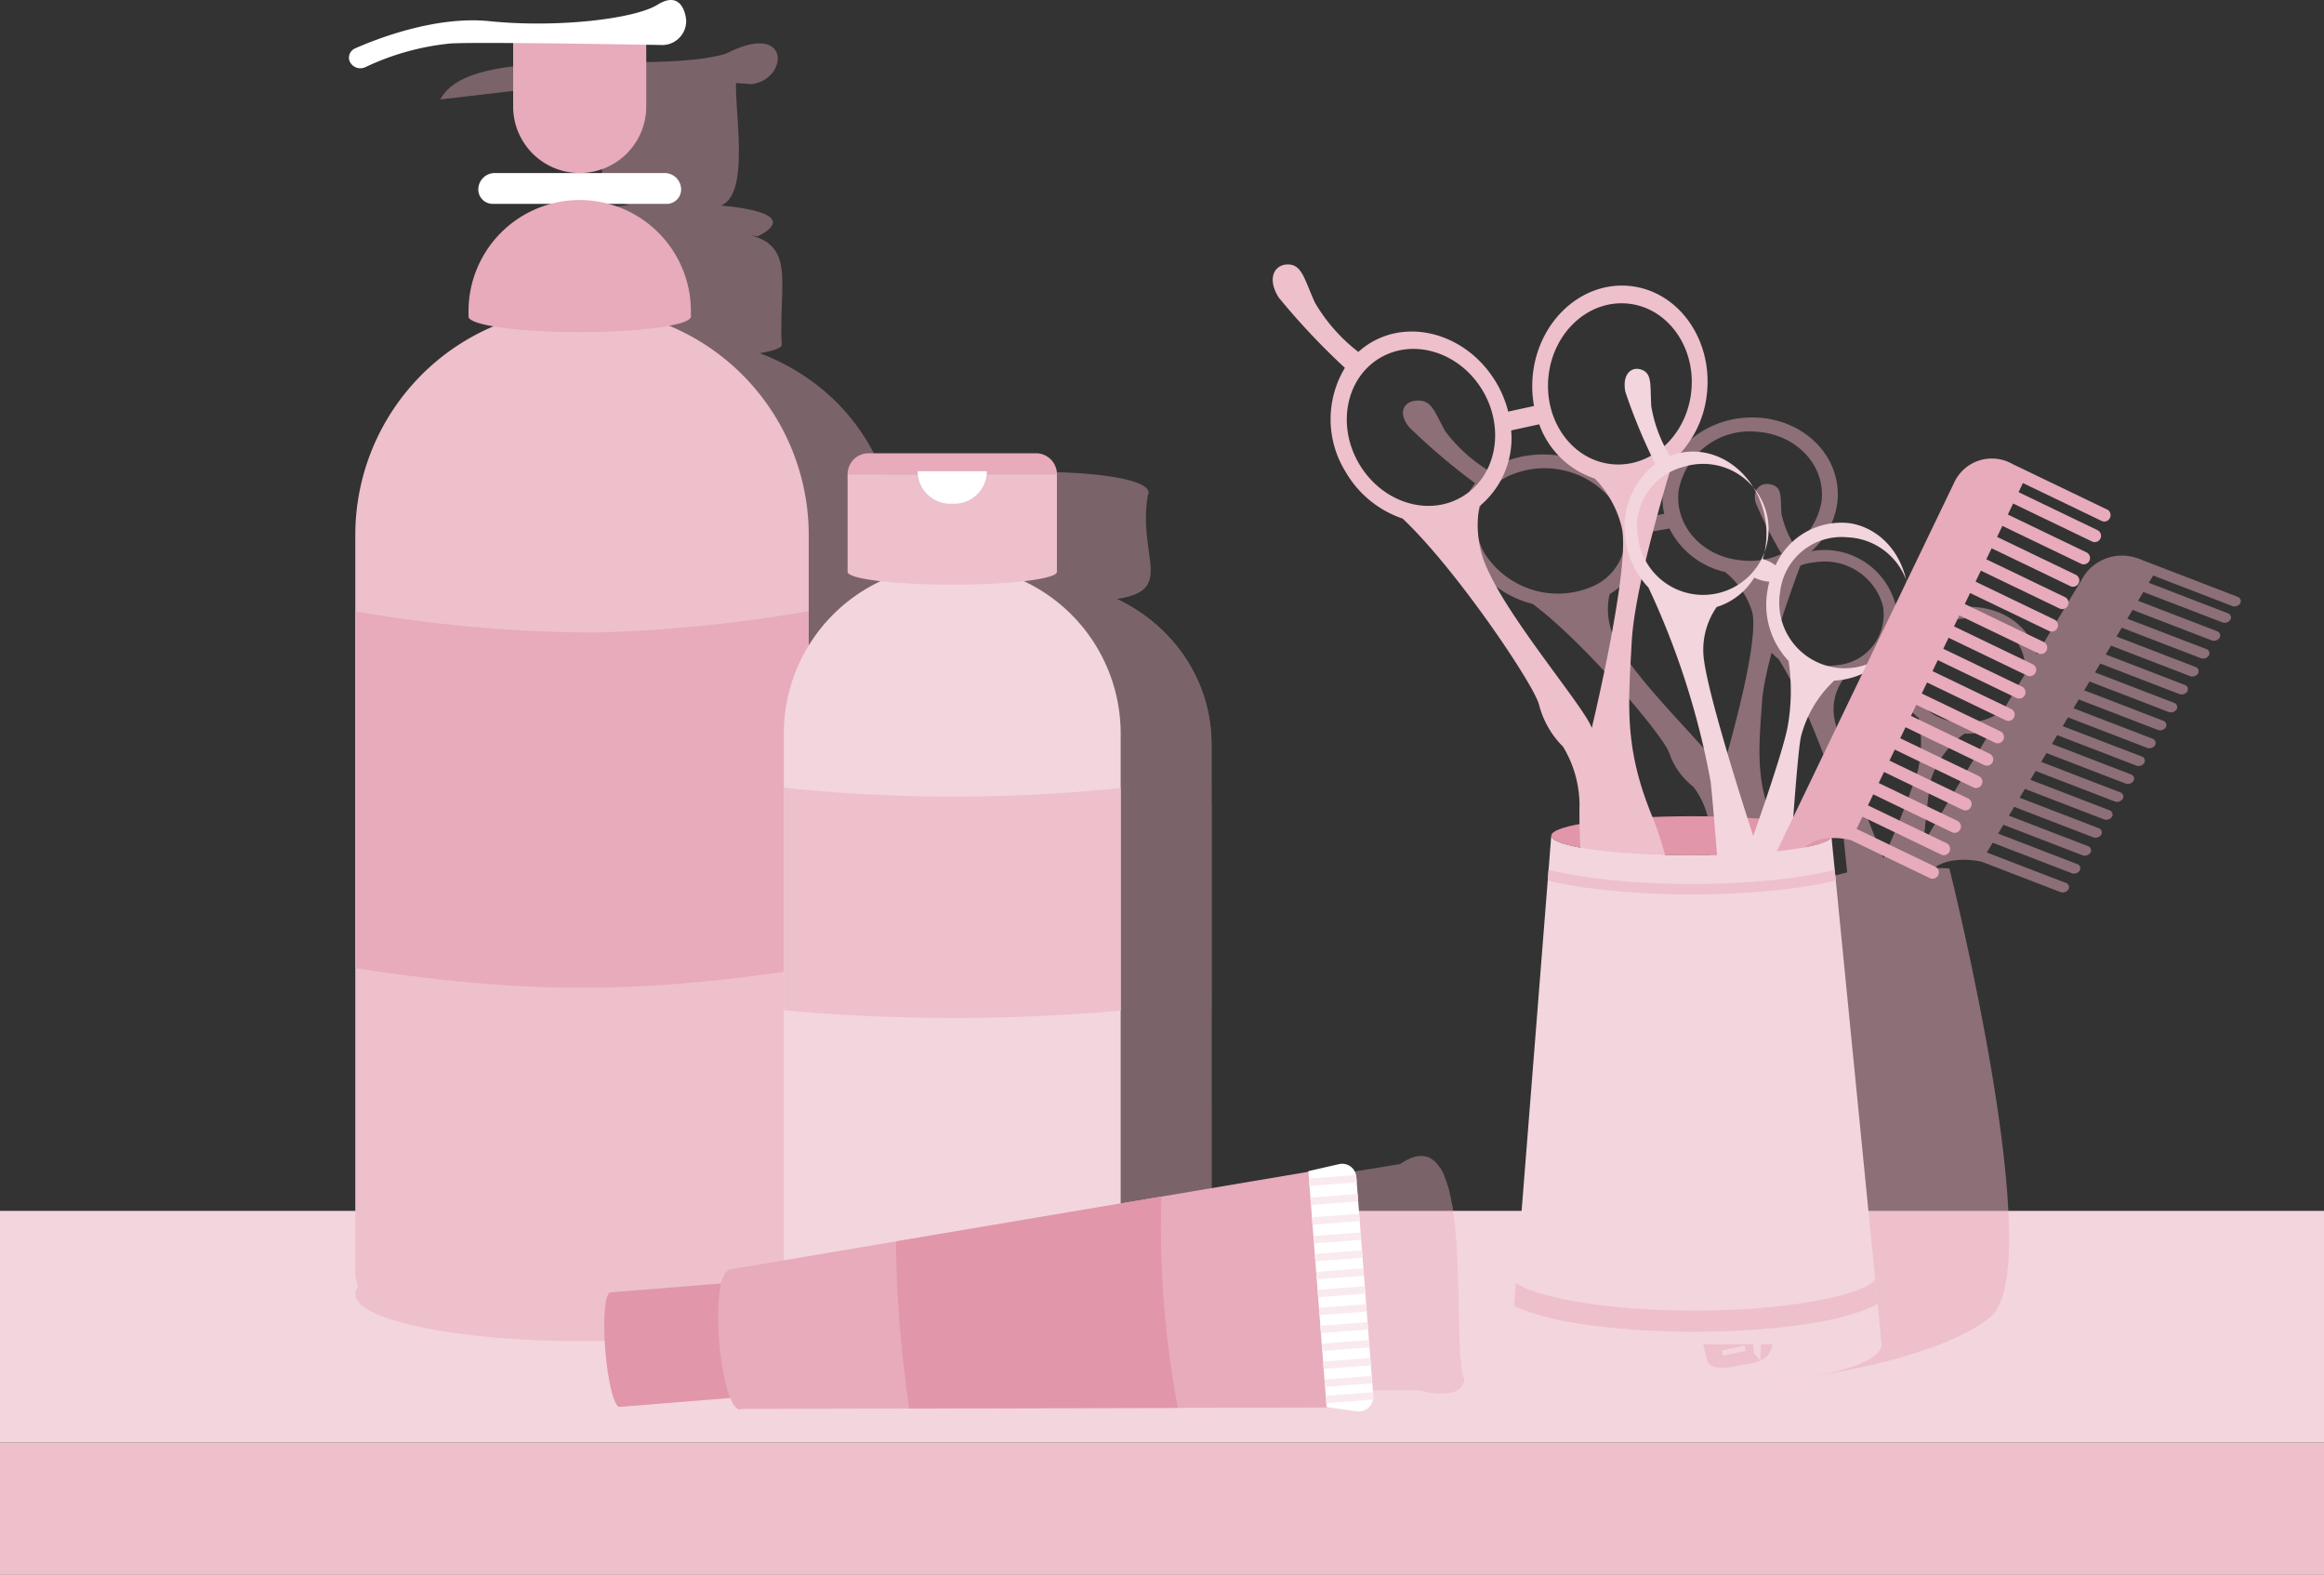 <svg xmlns="http://www.w3.org/2000/svg" xmlns:xlink="http://www.w3.org/1999/xlink" width="186" height="126.023" viewBox="0 0 186 126.023">
  <rect x="0" y="0" width="186" height="126.023" fill="#333333" stroke="none"/>
  <defs>
    <clipPath id="clip-path">
      <path id="Path_1958" data-name="Path 1958" d="M116.182,217.531c-36.692-.536-32.936,3.16-33.068-9.581v-46.6c-1.98-26.991,36.143-27.372,36.289-2.5v50.116C119.184,212.63,120.627,216.99,116.182,217.531Z" transform="translate(-83.039 -140.635)" fill="#e7abbb"/>
    </clipPath>
    <clipPath id="clip-path-2">
      <path id="Path_1970" data-name="Path 1970" d="M190.1,244.085H163.137V199.3c0-7.135,6.035-12.92,13.479-12.92h0c7.444,0,13.48,5.785,13.48,12.92Z" transform="translate(-163.137 -186.381)" fill="#e7abbb"/>
    </clipPath>
    <clipPath id="clip-path-3">
      <path id="Path_1974" data-name="Path 1974" d="M152.805,302.3l46.493-7.519,1.524,18.092-47.117.106Z" transform="translate(-152.805 -294.781)" fill="#e7abbb"/>
    </clipPath>
    <clipPath id="clip-path-4">
      <path id="Path_1992" data-name="Path 1992" d="M266.179,311.133c-1.192-3.045,1.162-21.663-5.182-17.174.1,1.244,1.344,16.663,1.447,17.94C262.375,312.047,266.017,313.048,266.179,311.133Z" transform="translate(-260.997 -293.265)" fill="#e7abbb"/>
    </clipPath>
    <clipPath id="clip-path-5">
      <path id="Rectangle_2839" data-name="Rectangle 2839" d="M18.145,0h0A18.145,18.145,0,0,1,36.29,18.145V77.077A3.221,3.221,0,0,1,33.069,80.3H3.221A3.221,3.221,0,0,1,0,77.077V18.145A18.145,18.145,0,0,1,18.145,0Z" fill="none"/>
    </clipPath>
    <clipPath id="clip-path-6">
      <path id="Rectangle_2845" data-name="Rectangle 2845" d="M13.48,0h0a13.48,13.48,0,0,1,13.48,13.48V60.2a0,0,0,0,1,0,0H0a0,0,0,0,1,0,0V13.48A13.48,13.48,0,0,1,13.48,0Z" fill="none"/>
    </clipPath>
    <clipPath id="clip-path-7">
      <path id="Path_1999" data-name="Path 1999" d="M135.857,304.038l46.493-7.845,1.524,18.875-47.117.111Z" transform="translate(-135.857 -296.193)" fill="#e7abbb"/>
    </clipPath>
    <clipPath id="clip-path-8">
      <path id="Path_2002" data-name="Path 2002" d="M249.221,313.332l-1.358-17.559a1.133,1.133,0,0,0-1.4-1l-2.436.555,1.46,18.881,2.39.336A1.163,1.163,0,0,0,249.221,313.332Z" transform="translate(-244.032 -294.748)" fill="#fff"/>
    </clipPath>
    <clipPath id="clip-path-9">
      <path id="Path_2013" data-name="Path 2013" d="M311.481,274.262H281.825l3.217-40.7H307.46Z" transform="translate(-281.825 -233.562)" fill="none"/>
    </clipPath>
  </defs>
  <g id="Group_2988" data-name="Group 2988" transform="translate(0 -77.713)">
    <rect id="Rectangle_2836" data-name="Rectangle 2836" width="186" height="10.582" transform="translate(0 193.155)" fill="#edc0cc"/>
    <rect id="Rectangle_2837" data-name="Rectangle 2837" width="186" height="18.546" transform="translate(0 174.609)" fill="#f3d5dd"/>
    <g id="Group_2962" data-name="Group 2962" transform="translate(35.242 81.184)" opacity="0.4">
      <g id="Group_2949" data-name="Group 2949">
        <path id="Path_1955" data-name="Path 1955" d="M116.182,217.531c-36.692-.536-32.936,3.16-33.068-9.581v-46.6c-1.98-26.991,36.143-27.372,36.289-2.5v50.116C119.184,212.63,120.627,216.99,116.182,217.531Z" transform="translate(-82.647 -117.104)" fill="#e7abbb"/>
        <g id="Group_2948" data-name="Group 2948" transform="translate(0.392 23.531)">
          <path id="Path_1956" data-name="Path 1956" d="M116.182,217.531c-36.692-.536-32.936,3.16-33.068-9.581v-46.6c-1.98-26.991,36.143-27.372,36.289-2.5v50.116C119.184,212.63,120.627,216.99,116.182,217.531Z" transform="translate(-83.039 -140.635)" fill="#e7abbb"/>
          <g id="Group_2947" data-name="Group 2947" clip-path="url(#clip-path)">
            <path id="Path_1957" data-name="Path 1957" d="M115.494,218.928a135.941,135.941,0,0,1-60.562,0c11.044-37.339,1.053-22.972,31.295-23.643,13.863.355,21.57-4.234,21.947-1.476C110.85,202.21,113.234,210.4,115.494,218.928Z" transform="translate(-66.994 -170.485)" fill="#e7abbb"/>
          </g>
        </g>
        <path id="Path_1959" data-name="Path 1959" d="M119.544,312c-.336,4.563-32.393,4.549-35.811.828C78.56,307.3,119.9,307.114,119.544,312Z" transform="translate(-82.788 -212.933)" fill="#e7abbb"/>
        <path id="Path_1960" data-name="Path 1960" d="M121.227,102.119c-12.58,1.032-7.957-2.449-8.8-10.656h10.653C122.565,93.3,124.6,102.06,121.227,102.119Z" transform="translate(-99.331 -89.033)" fill="#e7abbb"/>
        <path id="Path_1961" data-name="Path 1961" d="M121.168,118.311c-1.24-.475-15.46,1.179-15.079-1.1C104.825,115.111,127.867,114.912,121.168,118.311Z" transform="translate(-95.777 -102.86)" fill="#e7abbb"/>
        <path id="Path_1962" data-name="Path 1962" d="M82.126,90.283c2.419-4.65,16.876-1.907,22.836-3.645,5.268-2.736,5.056,2.069,2.066,2.427C96.941,88.2,88.343,89.614,82.126,90.283Z" transform="translate(-82.126 -85.8)" fill="#e7abbb"/>
        <path id="Path_1963" data-name="Path 1963" d="M122.066,129.937h-17.8c-.138-9.479-.54-9.09,9.439-8.969C124.331,120.187,121.719,123.475,122.066,129.937Z" transform="translate(-94.742 -105.812)" fill="#e7abbb"/>
        <path id="Path_1964" data-name="Path 1964" d="M122.008,140.43c.209.91-8.708,1.581-14.464.929C94.932,139.727,121.2,138.135,122.008,140.43Z" transform="translate(-94.684 -116.332)" fill="#e7abbb"/>
      </g>
      <g id="Group_2953" data-name="Group 2953" transform="translate(34.613 34.301)">
        <path id="Path_1965" data-name="Path 1965" d="M190.1,244.085H163.137V199.3c0-7.135,6.035-12.92,13.479-12.92h0c7.444,0,13.48,5.785,13.48,12.92Z" transform="translate(-162.986 -177.52)" fill="#e7abbb"/>
        <path id="Path_1966" data-name="Path 1966" d="M189.9,317.936c.515,2.064-16.883,3.105-24,1.43C151.876,315.651,189.781,314.179,189.9,317.936Z" transform="translate(-162.786 -251.371)" fill="#e7abbb"/>
        <path id="Path_1967" data-name="Path 1967" d="M191.736,167.618H174.984C174.029,165.016,193.062,165.192,191.736,167.618Z" transform="translate(-169.73 -165.732)" fill="#e7abbb"/>
        <g id="Group_2951" data-name="Group 2951" transform="translate(0.151 8.861)">
          <path id="Path_1968" data-name="Path 1968" d="M190.1,244.085H163.137V199.3c0-7.135,6.035-12.92,13.479-12.92h0c7.444,0,13.48,5.785,13.48,12.92Z" transform="translate(-163.137 -186.381)" fill="#e7abbb"/>
          <g id="Group_2950" data-name="Group 2950" clip-path="url(#clip-path-2)">
            <path id="Path_1969" data-name="Path 1969" d="M189.13,242.811a158.313,158.313,0,0,1-34.578,0c3.535-23.076-1.088-15.384,17.289-16.03C193.984,224.888,185.083,227.266,189.13,242.811Z" transform="translate(-158.236 -209.027)" fill="#e7abbb"/>
          </g>
        </g>
        <g id="Group_2952" data-name="Group 2952" transform="translate(5.185 1.886)">
          <path id="Path_1971" data-name="Path 1971" d="M174.938,170.127c.271,9.653-2.325,7.979,9.427,8.466,11.257.215,6.313-2.364,7.325-8.466Z" transform="translate(-174.869 -170.127)" fill="#e7abbb"/>
        </g>
      </g>
      <g id="Group_2961" data-name="Group 2961" transform="translate(20.398 89.028)">
        <g id="Group_2956" data-name="Group 2956" transform="translate(9.932 0.65)">
          <path id="Path_1972" data-name="Path 1972" d="M152.805,302.3l46.493-7.519,1.524,18.092-47.117.106Z" transform="translate(-152.805 -294.781)" fill="#e7abbb"/>
          <g id="Group_2955" data-name="Group 2955" clip-path="url(#clip-path-3)">
            <g id="Group_2954" data-name="Group 2954" transform="translate(13.069 -0.102)">
              <path id="Path_1973" data-name="Path 1973" d="M185.688,318.307c-4.757-31.776-4.479-22.365,19.194-22.748a71.369,71.369,0,0,0,1.566,18.585Z" transform="translate(-183.261 -294.543)" fill="#e7abbb"/>
            </g>
          </g>
        </g>
        <path id="Path_1975" data-name="Path 1975" d="M131.858,324.193c-1.277-12.716-1.557-7.807,8.42-9.489C141.554,327.42,141.834,322.512,131.858,324.193Z" transform="translate(-130.552 -305.504)" fill="#e7abbb"/>
        <path id="Path_1976" data-name="Path 1976" d="M130.884,324.962c-.638-.146-1.34-3.817-1.208-7.088C130.06,311.407,132.36,324.048,130.884,324.962Z" transform="translate(-129.66 -306.266)" fill="#e7abbb"/>
        <path id="Path_1977" data-name="Path 1977" d="M152.61,322.9c-.915.094-2.028-5-1.654-8.667C151.783,306.582,154.882,321.962,152.61,322.9Z" transform="translate(-141.775 -304.022)" fill="#e7abbb"/>
        <g id="Group_2960" data-name="Group 2960" transform="translate(56.36)">
          <g id="Group_2959" data-name="Group 2959">
            <path id="Path_1978" data-name="Path 1978" d="M266.179,311.133c-1.192-3.045,1.162-21.663-5.182-17.174.1,1.244,1.344,16.663,1.447,17.94C262.375,312.047,266.017,313.048,266.179,311.133Z" transform="translate(-260.997 -293.265)" fill="#e7abbb"/>
            <g id="Group_2958" data-name="Group 2958" clip-path="url(#clip-path-4)">
              <g id="Group_2957" data-name="Group 2957" transform="translate(-0.768 0.832)">
                <path id="Path_1979" data-name="Path 1979" d="M259.3,296.177c-.923-1.1,5.393-.728,5.51-.974C265.732,296.3,259.416,295.931,259.3,296.177Z" transform="translate(-259.206 -295.203)" fill="#e7abbb"/>
                <path id="Path_1980" data-name="Path 1980" d="M259.719,299.569c-.923-1.1,5.393-.728,5.51-.974C266.153,299.692,259.837,299.323,259.719,299.569Z" transform="translate(-259.447 -297.139)" fill="#e7abbb"/>
                <path id="Path_1981" data-name="Path 1981" d="M259.826,303.11c-.923-1.1,5.393-.728,5.51-.974C266.26,303.233,259.944,302.865,259.826,303.11Z" transform="translate(-259.508 -299.161)" fill="#e7abbb"/>
                <path id="Path_1982" data-name="Path 1982" d="M260.11,306.472c-.926-.8,6.491-1.463,5.556-.409Z" transform="translate(-259.677 -301.091)" fill="#e7abbb"/>
                <path id="Path_1983" data-name="Path 1983" d="M260.351,309.653c-.923-1.1,5.393-.728,5.51-.974C266.785,309.776,260.469,309.407,260.351,309.653Z" transform="translate(-259.807 -302.896)" fill="#e7abbb"/>
                <path id="Path_1984" data-name="Path 1984" d="M260.671,312.859l-.045-.565,5.555-.409C267.1,312.982,260.789,312.613,260.671,312.859Z" transform="translate(-260.017 -304.726)" fill="#e7abbb"/>
                <path id="Path_1985" data-name="Path 1985" d="M260.881,316.09c-.926-.8,6.491-1.463,5.555-.409Z" transform="translate(-260.117 -306.582)" fill="#e7abbb"/>
                <path id="Path_1986" data-name="Path 1986" d="M261.122,319.271c-.923-1.1,5.393-.729,5.51-.974C267.556,319.394,261.24,319.025,261.122,319.271Z" transform="translate(-260.247 -308.387)" fill="#e7abbb"/>
                <path id="Path_1987" data-name="Path 1987" d="M261.442,322.477l-.045-.565,5.555-.409C267.876,322.6,261.56,322.231,261.442,322.477Z" transform="translate(-260.457 -310.217)" fill="#e7abbb"/>
                <path id="Path_1988" data-name="Path 1988" d="M261.652,325.709c-.926-.8,6.491-1.463,5.555-.409Z" transform="translate(-260.557 -312.073)" fill="#e7abbb"/>
                <path id="Path_1989" data-name="Path 1989" d="M261.893,328.89c-.923-1.1,5.393-.728,5.51-.974C268.327,329.013,262.011,328.644,261.893,328.89Z" transform="translate(-260.688 -313.878)" fill="#e7abbb"/>
                <path id="Path_1990" data-name="Path 1990" d="M262.212,332.1l-.046-.565,5.556-.409C268.646,332.219,262.33,331.85,262.212,332.1Z" transform="translate(-260.896 -315.708)" fill="#e7abbb"/>
                <path id="Path_1991" data-name="Path 1991" d="M262.2,335.016c-.923-1.1,5.392-.728,5.51-.974C268.631,335.139,262.315,334.771,262.2,335.016Z" transform="translate(-260.861 -317.375)" fill="#e7abbb"/>
              </g>
            </g>
          </g>
        </g>
      </g>
    </g>
    <g id="Group_2978" data-name="Group 2978" transform="translate(27.927 77.713)">
      <g id="Group_2965" data-name="Group 2965">
        <path id="Rectangle_2838" data-name="Rectangle 2838" d="M18.145,0h0A18.145,18.145,0,0,1,36.29,18.145V77.077A3.221,3.221,0,0,1,33.069,80.3H3.221A3.221,3.221,0,0,1,0,77.077V18.145A18.145,18.145,0,0,1,18.145,0Z" transform="translate(0.509 24.671)" fill="#edc0cc"/>
        <g id="Group_2964" data-name="Group 2964" transform="translate(0.509 24.671)">
          <g id="Group_2963" data-name="Group 2963" clip-path="url(#clip-path-5)">
            <path id="Path_1993" data-name="Path 1993" d="M98.545,216.9c-10.087,1.981-20.184,3.754-30.281,3.754S48.07,218.88,37.983,216.9q3.46-13.653,7.641-27.25a113.471,113.471,0,0,0,23.654,2.584A118.122,118.122,0,0,0,90.9,189.649Q95.085,203.241,98.545,216.9Z" transform="translate(-50.119 -166.285)" fill="#e7abbb"/>
          </g>
        </g>
        <ellipse id="Ellipse_350" data-name="Ellipse 350" cx="18.145" cy="3.767" rx="18.145" ry="3.767" transform="translate(0.509 99.786)" fill="#edc0cc"/>
        <path id="Rectangle_2840" data-name="Rectangle 2840" d="M0,0H10.653a0,0,0,0,1,0,0V5.791a5.326,5.326,0,0,1-5.326,5.326h0A5.326,5.326,0,0,1,0,5.791V0A0,0,0,0,1,0,0Z" transform="translate(13.142 2.73)" fill="#e7abbb"/>
        <path id="Rectangle_2841" data-name="Rectangle 2841" d="M1.316,0h13.6a1.316,1.316,0,0,1,1.316,1.316v0a1.15,1.15,0,0,1-1.15,1.15H1.15A1.15,1.15,0,0,1,0,1.316v0A1.316,1.316,0,0,1,1.316,0Z" transform="translate(10.354 13.847)" fill="#fff"/>
        <path id="Path_1994" data-name="Path 1994" d="M65.121,82.585h0a.816.816,0,0,1,.471-1.009c1.748-.77,6.455-2.607,10.731-2.169,5.377.551,11.614-.17,13.456-1.318s2.24.643,2.29,1.24v.018a1.923,1.923,0,0,1-2.047,1.966c-4.7-.082-15.931-.258-17.02-.1a20.535,20.535,0,0,0-6.611,1.875A.939.939,0,0,1,65.121,82.585Z" transform="translate(-65.078 -77.713)" fill="#fff"/>
        <path id="Rectangle_2842" data-name="Rectangle 2842" d="M8.9,0h0a8.9,8.9,0,0,1,8.9,8.9v.459a0,0,0,0,1,0,0H0a0,0,0,0,1,0,0V8.9A8.9,8.9,0,0,1,8.9,0Z" transform="translate(9.57 16.006)" fill="#e7abbb"/>
        <ellipse id="Ellipse_351" data-name="Ellipse 351" cx="8.898" cy="1.243" rx="8.898" ry="1.243" transform="translate(9.57 24.092)" fill="#e7abbb"/>
      </g>
      <g id="Group_2969" data-name="Group 2969" transform="translate(34.806 36.271)">
        <path id="Rectangle_2843" data-name="Rectangle 2843" d="M13.48,0h0a13.48,13.48,0,0,1,13.48,13.48V60.2a0,0,0,0,1,0,0H0a0,0,0,0,1,0,0V13.48A13.48,13.48,0,0,1,13.48,0Z" transform="translate(0 8.954)" fill="#f3d5dd"/>
        <ellipse id="Ellipse_352" data-name="Ellipse 352" cx="13.48" cy="2.385" rx="13.48" ry="2.385" transform="translate(0 66.771)" fill="#f3d5dd"/>
        <path id="Rectangle_2844" data-name="Rectangle 2844" d="M1.677,0h13.4a1.677,1.677,0,0,1,1.677,1.677v0a0,0,0,0,1,0,0H0a0,0,0,0,1,0,0v0A1.677,1.677,0,0,1,1.677,0Z" transform="translate(5.104)" fill="#e7abbb"/>
        <g id="Group_2967" data-name="Group 2967" transform="translate(0 8.954)">
          <g id="Group_2966" data-name="Group 2966" clip-path="url(#clip-path-6)">
            <path id="Path_1995" data-name="Path 1995" d="M172.181,241.859a151.853,151.853,0,0,1-34.578,0l2.445-17.573a130.341,130.341,0,0,0,29.689,0Z" transform="translate(-141.287 -206.613)" fill="#edc0cc"/>
          </g>
        </g>
        <g id="Group_2968" data-name="Group 2968" transform="translate(5.104 1.677)">
          <path id="Path_1996" data-name="Path 1996" d="M158.081,166.144v7.814c0,.566,3.75,1.026,8.376,1.026s8.376-.459,8.376-1.026v-7.814Z" transform="translate(-158.081 -166.144)" fill="#edc0cc"/>
        </g>
        <path id="Rectangle_2846" data-name="Rectangle 2846" d="M0,0H5.535a0,0,0,0,1,0,0V0a2.6,2.6,0,0,1-2.6,2.6H2.6A2.6,2.6,0,0,1,0,0V0A0,0,0,0,1,0,0Z" transform="translate(10.713 1.435)" fill="#fff"/>
      </g>
      <g id="Group_2977" data-name="Group 2977" transform="translate(20.433 93.135)">
        <g id="Group_2972" data-name="Group 2972" transform="translate(9.94 0.62)">
          <path id="Path_1997" data-name="Path 1997" d="M135.857,304.038l46.493-7.845,1.524,18.875-47.117.111Z" transform="translate(-135.857 -296.193)" fill="#e7abbb"/>
          <g id="Group_2971" data-name="Group 2971" clip-path="url(#clip-path-7)">
            <g id="Group_2970" data-name="Group 2970" transform="translate(13.402 -0.003)">
              <path id="Path_1998" data-name="Path 1998" d="M169.182,320.876a98.821,98.821,0,0,1-1.994-24.689l21.188.956a77.631,77.631,0,0,0,1.566,19.39Z" transform="translate(-167.087 -296.187)" fill="#e196aa"/>
            </g>
          </g>
        </g>
        <rect id="Rectangle_2847" data-name="Rectangle 2847" width="9.19" height="9.19" transform="matrix(0.08, 0.997, -0.997, 0.08, 9.733, 9.54)" fill="#e196aa"/>
        <path id="Path_2000" data-name="Path 2000" d="M113.926,327.878c-.43.035-.944-1.988-1.148-4.517s-.021-4.608.408-4.643.944,1.988,1.148,4.517S114.355,327.843,113.926,327.878Z" transform="translate(-112.694 -308.431)" fill="#e196aa"/>
        <ellipse id="Ellipse_353" data-name="Ellipse 353" cx="1.204" cy="5.563" rx="1.204" ry="5.563" transform="translate(8.747 8.649) rotate(-4.617)" fill="#e7abbb"/>
        <g id="Group_2976" data-name="Group 2976" transform="translate(56.36)">
          <g id="Group_2975" data-name="Group 2975">
            <path id="Path_2001" data-name="Path 2001" d="M249.221,313.332l-1.358-17.559a1.133,1.133,0,0,0-1.4-1l-2.436.555,1.46,18.881,2.39.336A1.163,1.163,0,0,0,249.221,313.332Z" transform="translate(-244.032 -294.748)" fill="#fff"/>
            <g id="Group_2974" data-name="Group 2974" clip-path="url(#clip-path-8)">
              <g id="Group_2973" data-name="Group 2973" transform="translate(-0.714 0.809)">
                <rect id="Rectangle_2848" data-name="Rectangle 2848" width="0.591" height="5.572" transform="translate(5.556 0) rotate(85.608)" fill="#f9eaee"/>
                <rect id="Rectangle_2849" data-name="Rectangle 2849" width="0.591" height="5.572" transform="translate(5.736 1.519) rotate(85.608)" fill="#f9eaee"/>
                <rect id="Rectangle_2850" data-name="Rectangle 2850" width="0.591" height="5.572" transform="translate(5.782 3.104) rotate(85.608)" fill="#f9eaee"/>
                <rect id="Rectangle_2851" data-name="Rectangle 2851" width="0.591" height="5.572" transform="translate(5.897 4.598) rotate(85.608)" fill="#f9eaee"/>
                <rect id="Rectangle_2852" data-name="Rectangle 2852" width="0.591" height="5.572" transform="translate(6.007 6.033) rotate(85.608)" fill="#f9eaee"/>
                <rect id="Rectangle_2853" data-name="Rectangle 2853" width="0.591" height="5.572" transform="translate(6.118 7.469) rotate(85.606)" fill="#f9eaee"/>
                <rect id="Rectangle_2854" data-name="Rectangle 2854" width="0.591" height="5.572" transform="translate(6.228 8.904) rotate(85.608)" fill="#f9eaee"/>
                <rect id="Rectangle_2855" data-name="Rectangle 2855" width="0.591" height="5.572" transform="translate(6.338 10.339) rotate(85.608)" fill="#f9eaee"/>
                <rect id="Rectangle_2856" data-name="Rectangle 2856" width="0.591" height="5.572" transform="translate(6.448 11.775) rotate(85.606)" fill="#f9eaee"/>
                <rect id="Rectangle_2857" data-name="Rectangle 2857" width="0.591" height="5.572" transform="translate(6.559 13.21) rotate(85.608)" fill="#f9eaee"/>
                <rect id="Rectangle_2858" data-name="Rectangle 2858" width="0.591" height="5.572" transform="translate(6.669 14.646) rotate(85.608)" fill="#f9eaee"/>
                <rect id="Rectangle_2859" data-name="Rectangle 2859" width="0.591" height="5.572" transform="translate(6.779 16.081) rotate(85.606)" fill="#f9eaee"/>
                <rect id="Rectangle_2860" data-name="Rectangle 2860" width="0.591" height="5.572" transform="translate(6.799 17.389) rotate(85.608)" fill="#f9eaee"/>
              </g>
            </g>
          </g>
        </g>
      </g>
    </g>
    <g id="Group_2980" data-name="Group 2980" transform="translate(112.283 109.763)" opacity="0.5">
      <g id="Group_2979" data-name="Group 2979">
        <path id="Path_2003" data-name="Path 2003" d="M262.14,154.518a51.5,51.5,0,0,0,5.292,4.5,5.313,5.313,0,0,0,.046,6.649,8.233,8.233,0,0,0,4.573,3.012c4.225,3.175,10.43,10.538,10.909,11.9a5.791,5.791,0,0,0,1.933,2.724,6.306,6.306,0,0,1,1.318,3.685,30.507,30.507,0,0,0,.2,4.181c.337,1.7,2.408,3.545,2.564,4.12s7.127,26.612,7.443,27.31,1.465.547,2.6.348,3.242-.064,2.537-2.652-7.095-27.873-9.451-32.38-1.985-7.282-1.713-11.345c.215-3.222,2.42-9.259,3.324-11.622a6.322,6.322,0,0,0,2.7-4.336c.435-3.464-2.334-6.523-6.184-6.833s-7.324,2.247-7.759,5.711a5.636,5.636,0,0,0,.1,1.979l-2.068.361a6.306,6.306,0,0,0-.935-1.833,8.473,8.473,0,0,0-10.024-2.6,6.381,6.381,0,0,0-1.032.611,12.325,12.325,0,0,1-3.473-3.157c-.878-1.551-1.053-2.52-2.294-2.445C261.754,152.462,261.2,153.327,262.14,154.518Zm37.376,67.488-1.825.319-.091-.336,1.825-.319Zm-.248-.911-1.825.319-.157-.575,1.825-.319Zm-.314-1.15-1.825.319-.157-.575,1.825-.319Zm-.313-1.15-1.825.319-.157-.575,1.825-.319Zm-.313-1.15-1.825.319-.157-.575,1.825-.319Zm-.313-1.15-1.825.319-.157-.575,1.825-.319Zm-.314-1.15-1.825.319-.157-.575,1.825-.319Zm-.313-1.15-1.825.319-.157-.575,1.825-.319Zm-.313-1.15-1.825.319-.157-.575,1.825-.319Zm-.313-1.15-1.825.319-.157-.575,1.825-.319Zm-.314-1.15-1.825.319-.157-.575,1.825-.319Zm-.313-1.15-1.825.319-.157-.575,1.825-.319Zm-.313-1.15-1.825.319-.157-.575,1.825-.319Zm-.314-1.15-1.825.319-.157-.575,1.825-.319Zm-.313-1.15-1.825.319-.157-.575,1.825-.319ZM294.88,205l-1.825.319-.157-.575,1.825-.319Zm-.313-1.15-1.825.319-.157-.575,1.825-.319Zm-.314-1.15-1.825.319-.157-.575,1.825-.319Zm-.313-1.15-1.825.319-.157-.575,1.825-.319Zm-.313-1.15-1.825.319-.157-.575,1.825-.319Zm-.313-1.15-1.825.319-.157-.575,1.825-.319ZM293,198.1l-1.825.319-.157-.575,1.825-.319Zm-.313-1.15-1.825.319-.157-.575,1.825-.319Zm-.313-1.15-1.825.319-.17-.623,1.825-.319Zm-.574-3.715-3.589-.979a2.222,2.222,0,0,1,2.156-.829A1.9,1.9,0,0,1,291.8,192.084Zm-8.076-32.493a5.782,5.782,0,0,1,6.362-4.683c3.157.254,5.427,2.763,5.07,5.6a5.781,5.781,0,0,1-6.361,4.683C285.637,164.94,283.367,162.431,283.724,159.591Zm-2.984,3.44,2.243-.392a6.617,6.617,0,0,0,4.453,3.482,6.525,6.525,0,0,1,2.161,3.159c.692,2.539-2.407,12.818-2.407,12.818-.541-1.261-6.323-6.675-8.22-9.957a5.527,5.527,0,0,1-.774-4.251A5.183,5.183,0,0,0,280.74,163.031Zm-10.479-4.658a6.947,6.947,0,0,1,8.219,2.134,4.356,4.356,0,0,1-1.695,6.785,6.948,6.948,0,0,1-8.219-2.134A4.356,4.356,0,0,1,270.261,158.373Z" transform="translate(-261.655 -152.399)" fill="#e7abbb"/>
        <path id="Path_2004" data-name="Path 2004" d="M329.753,174.074a4.677,4.677,0,0,0-2.344,5.025,5.165,5.165,0,0,0,1.8,2.894c1.941,3.065,4.53,9.438,4.971,12.409.509,3.427,3.464,36.636,3.464,36.636l.509.49s2.547-37.452,3.26-39.982a7.38,7.38,0,0,1,2.665-3.6,5.809,5.809,0,0,0,5.814-4.314c.583-2.77-1.44-5.352-4.519-5.767a6.128,6.128,0,0,0-5.992,2.693,3.65,3.65,0,0,0-1.028-.407,4.494,4.494,0,0,0,.2-2.562,5.89,5.89,0,0,0-6.629-4.263,6.064,6.064,0,0,0-1,.224,7.941,7.941,0,0,1-1.491-3.178c-.107-1.371.107-2.142-.856-2.37-.769-.182-1.5.343-1.213,1.457A33,33,0,0,0,329.753,174.074Zm9.112,32.445-2.8-1.591a2.949,2.949,0,0,1,2.089-.2C339.12,205.092,338.865,206.52,338.865,206.52Zm6.317-27.746a4.048,4.048,0,0,1,3.706,4.729,4.83,4.83,0,0,1-5.436,3.5,4.048,4.048,0,0,1-3.705-4.729A4.83,4.83,0,0,1,345.182,178.774Zm-6.3,2.844a4.826,4.826,0,0,0-.139.516,4.6,4.6,0,0,0,1.681,4.566,10.482,10.482,0,0,1-.082,4.235,72.935,72.935,0,0,1-2.751,6.976s-3.413-8.322-3.923-11.178a4.092,4.092,0,0,1,1-3.491,5.4,5.4,0,0,0,3.006-1.882A4.19,4.19,0,0,0,338.882,181.618Zm-6.764-7.383a4.829,4.829,0,0,1,5.435,3.5,4.048,4.048,0,0,1-3.706,4.729,4.829,4.829,0,0,1-5.435-3.5A4.047,4.047,0,0,1,332.118,174.235Z" transform="translate(-299.135 -161.289)" fill="#e7abbb"/>
        <path id="Path_2005" data-name="Path 2005" d="M362.71,186.689a.547.547,0,0,0,.648-.2.361.361,0,0,0-.211-.53l-6.316-2.433.349-.582,6.316,2.433a.548.548,0,0,0,.649-.2.346.346,0,0,0-.107-.472c.047-.006.039,0-.1-.058l-7.6-2.929a3.792,3.792,0,0,0-.383-.147l-.05-.019a.524.524,0,0,0-.1-.027,3.673,3.673,0,0,0-4.123,1.385L323.83,229.272c-.161.268.7.6.86.331,0,0,9.906-16.933,14.591-22.876,1.235-1.566,4.152-.891,4.152-.891l0,0,6.315,2.433a.547.547,0,0,0,.648-.2.36.36,0,0,0-.211-.53l-6.316-2.432.469-.781,6.315,2.433a.548.548,0,0,0,.649-.2.36.36,0,0,0-.212-.53l-6.315-2.433.424-.705,6.315,2.433a.547.547,0,0,0,.649-.2.36.36,0,0,0-.212-.53l-6.315-2.433.424-.705,6.315,2.433a.547.547,0,0,0,.648-.2.36.36,0,0,0-.211-.53l-6.316-2.433.424-.705,6.315,2.433a.547.547,0,0,0,.648-.2.36.36,0,0,0-.211-.53l-6.315-2.433.424-.705,6.315,2.433a.546.546,0,0,0,.649-.2.36.36,0,0,0-.211-.529l-6.316-2.433.424-.706,6.315,2.433a.547.547,0,0,0,.648-.2.359.359,0,0,0-.211-.53l-6.316-2.433.424-.705,6.316,2.433a.547.547,0,0,0,.648-.2.36.36,0,0,0-.211-.53L349.944,195l.423-.705,6.316,2.433a.547.547,0,0,0,.649-.2.36.36,0,0,0-.212-.529l-6.315-2.433.424-.705,6.315,2.433a.547.547,0,0,0,.648-.2.36.36,0,0,0-.211-.53l-6.315-2.433.424-.705,6.316,2.432a.547.547,0,0,0,.648-.2.36.36,0,0,0-.212-.529l-6.315-2.433.423-.705,6.316,2.433a.547.547,0,0,0,.648-.2.36.36,0,0,0-.211-.53l-6.316-2.433.424-.705,6.315,2.433a.547.547,0,0,0,.648-.2.36.36,0,0,0-.211-.53l-6.316-2.433.424-.705,6.315,2.433a.548.548,0,0,0,.649-.2.36.36,0,0,0-.212-.529L355.11,186.4l.424-.705,6.315,2.433a.548.548,0,0,0,.649-.2.36.36,0,0,0-.211-.53l-6.316-2.432.424-.705Z" transform="translate(-297.138 -168.94)" fill="#e7abbb"/>
      </g>
      <path id="Path_2006" data-name="Path 2006" d="M330.126,280.722s12.794-1.328,17.6-5.2-3.249-35.932-3.249-35.932-1.667-.112-5.419,0-5.407,1.328-5.407,1.328Z" transform="translate(-300.743 -202.147)" fill="#e7abbb"/>
    </g>
    <g id="Group_2987" data-name="Group 2987" transform="translate(101.861 98.88)">
      <ellipse id="Ellipse_354" data-name="Ellipse 354" cx="14.828" cy="3.319" rx="14.828" ry="3.319" transform="translate(19.077 83.093)" fill="#f3d5dd"/>
      <ellipse id="Ellipse_355" data-name="Ellipse 355" cx="11.236" cy="1.562" rx="11.236" ry="1.562" transform="translate(22.294 44.15)" fill="#e196aa"/>
      <g id="Group_2981" data-name="Group 2981">
        <path id="Path_2007" data-name="Path 2007" d="M237.854,129.684a56.537,56.537,0,0,0,5.292,5.622,7.959,7.959,0,0,0,.045,8.3,8.361,8.361,0,0,0,4.573,3.761c4.225,3.965,10.43,13.159,10.909,14.856a7.341,7.341,0,0,0,1.933,3.4,9.1,9.1,0,0,1,1.318,4.6,47.513,47.513,0,0,0,.2,5.222c.338,2.12,2.408,4.426,2.564,5.144s7.127,33.23,7.443,34.1,1.465.683,2.6.435,3.242-.081,2.537-3.312-7.095-34.8-9.451-40.432-1.985-9.094-1.713-14.167c.215-4.023,2.42-11.562,3.324-14.512a8.337,8.337,0,0,0,2.7-5.414c.435-4.325-2.334-8.146-6.185-8.532s-7.323,2.806-7.759,7.131a8.749,8.749,0,0,0,.1,2.471l-2.068.451a8.741,8.741,0,0,0-.936-2.289c-2.2-3.751-6.685-5.206-10.024-3.25a6.28,6.28,0,0,0-1.032.763,13.764,13.764,0,0,1-3.474-3.942c-.877-1.936-1.053-3.146-2.295-3.053C237.468,127.117,236.911,128.2,237.854,129.684Zm37.376,84.273-1.825.4-.091-.419,1.825-.4Zm-.248-1.137-1.825.4L273,212.5l1.825-.4Zm-.313-1.436-1.825.4-.157-.717,1.825-.4Zm-.314-1.436-1.825.4-.157-.717,1.825-.4Zm-.313-1.436-1.825.4-.157-.718,1.825-.4Zm-.313-1.436-1.825.4-.157-.718,1.825-.4Zm-.313-1.436-1.825.4-.157-.718,1.825-.4ZM273.1,204.2l-1.825.4-.157-.718,1.825-.4Zm-.313-1.436-1.825.4-.157-.718,1.825-.4Zm-.313-1.436-1.825.4-.157-.718,1.825-.4Zm-.313-1.436-1.825.4-.157-.718,1.825-.4Zm-.314-1.436-1.825.4-.157-.718,1.825-.4Zm-.313-1.436-1.825.4-.157-.718,1.825-.4Zm-.313-1.436-1.825.4-.157-.718,1.825-.4Zm-.314-1.436-1.825.4-.157-.718,1.825-.4Zm-.313-1.436-1.825.4-.157-.718,1.825-.4Zm-.313-1.436-1.825.4-.157-.718,1.825-.4Zm-.313-1.436-1.825.4-.157-.718,1.825-.4Zm-.314-1.436-1.825.4-.157-.718,1.825-.4Zm-.313-1.436-1.825.4-.157-.718,1.825-.4Zm-.313-1.436-1.825.4-.157-.718,1.825-.4Zm-.313-1.436-1.825.4-.157-.718,1.825-.4Zm-.314-1.436-1.825.4-.157-.718,1.825-.4Zm-.313-1.436-1.825.4-.17-.778,1.825-.4Zm-.574-4.638-3.588-1.223a2.087,2.087,0,0,1,2.156-1.035C267.468,174.66,267.513,176.593,267.513,176.593Zm-8.075-40.574c.356-3.547,3.2-6.164,6.361-5.847s5.427,3.449,5.071,7-3.2,6.165-6.362,5.848S259.081,139.565,259.438,136.018Zm-2.984,4.3,2.243-.489a7.1,7.1,0,0,0,4.453,4.347,8.4,8.4,0,0,1,2.161,3.945c.692,3.171-2.407,16.006-2.407,16.006-.541-1.574-6.322-8.335-8.22-12.433a8.387,8.387,0,0,1-.774-5.308A7.033,7.033,0,0,0,256.454,140.314ZM245.975,134.5c2.738-1.6,6.418-.41,8.219,2.665s1.043,6.869-1.7,8.473-6.417.411-8.219-2.665S243.237,136.1,245.975,134.5Z" transform="translate(-237.369 -127.037)" fill="#edc0cc"/>
        <path id="Path_2008" data-name="Path 2008" d="M305.467,154.1a6.421,6.421,0,0,0-2.344,6.275,6.83,6.83,0,0,0,1.8,3.614,63.6,63.6,0,0,1,4.971,15.5c.51,4.28,3.464,45.748,3.464,45.748l.509.611s2.547-46.767,3.26-49.925a9.285,9.285,0,0,1,2.665-4.489,6.156,6.156,0,0,0,5.814-5.386c.583-3.458-1.441-6.683-4.519-7.2a5.75,5.75,0,0,0-5.992,3.363,3.256,3.256,0,0,0-1.028-.508,6.925,6.925,0,0,0,.2-3.2c-.583-3.458-3.551-5.842-6.629-5.323a5.068,5.068,0,0,0-1,.279,11.1,11.1,0,0,1-1.49-3.968c-.107-1.712.107-2.675-.856-2.96-.769-.228-1.5.428-1.213,1.819A45.687,45.687,0,0,0,305.467,154.1Zm9.112,40.515-2.8-1.987a2.441,2.441,0,0,1,2.089-.254C314.834,192.836,314.579,194.619,314.579,194.619Zm6.317-34.646a5.242,5.242,0,1,1-5.435,4.365A4.946,4.946,0,0,1,320.9,159.973Zm-6.3,3.552c-.055.21-.1.424-.139.644a6.558,6.558,0,0,0,1.681,5.7,16.293,16.293,0,0,1-.082,5.288c-.408,2.14-2.751,8.711-2.751,8.711s-3.413-10.393-3.923-13.959a5.988,5.988,0,0,1,1-4.359,5.415,5.415,0,0,0,3.006-2.35A3.491,3.491,0,0,0,314.6,163.525Zm-6.764-9.22a5.242,5.242,0,1,1-3.706,5.9A4.946,4.946,0,0,1,307.832,154.305Z" transform="translate(-274.849 -138.139)" fill="#f3d5dd"/>
        <path id="Path_2009" data-name="Path 2009" d="M338.424,169.856a.5.5,0,0,0,.437-.909l-6.315-3.038.349-.727,6.316,3.037a.491.491,0,0,0,.648-.248.5.5,0,0,0-.107-.589c.047-.007.039,0-.1-.072l-7.6-3.657a3.418,3.418,0,0,0-.384-.185l-.05-.024a.427.427,0,0,0-.1-.034,3.317,3.317,0,0,0-4.123,1.729L299.544,223.03c-.161.335.7.748.86.413,0,0,9.906-21.145,14.591-28.566,1.235-1.956,4.152-1.112,4.152-1.112l0,0,6.315,3.038a.505.505,0,0,0,.438-.909l-6.315-3.038.469-.975,6.315,3.038a.505.505,0,0,0,.437-.909l-6.315-3.038.424-.881,6.315,3.038a.505.505,0,0,0,.438-.909l-6.315-3.038.424-.881,6.315,3.037a.505.505,0,0,0,.437-.909l-6.315-3.038.424-.881,6.315,3.038a.505.505,0,0,0,.437-.909l-6.315-3.038.424-.881,6.315,3.037a.505.505,0,0,0,.438-.909l-6.316-3.038.424-.881,6.315,3.038a.505.505,0,0,0,.438-.909l-6.316-3.038.424-.881,6.315,3.038a.505.505,0,0,0,.437-.909l-6.315-3.038.423-.881,6.316,3.038a.505.505,0,0,0,.438-.909l-6.316-3.037.424-.881,6.315,3.038a.505.505,0,0,0,.437-.909l-6.315-3.038.424-.881,6.316,3.038a.5.5,0,0,0,.437-.909l-6.315-3.038.424-.881,6.316,3.037a.5.5,0,0,0,.437-.909l-6.315-3.038.424-.881,6.315,3.038a.505.505,0,0,0,.438-.909l-6.316-3.038.424-.881,6.315,3.038a.505.505,0,0,0,.438-.909l-6.316-3.038.424-.881,6.316,3.038a.505.505,0,0,0,.437-.909l-6.316-3.038.424-.881Z" transform="translate(-272.852 -147.693)" fill="#e7abbb"/>
      </g>
      <path id="Path_2010" data-name="Path 2010" d="M307.471,233.677c-.426.809-5.268,1.447-11.194,1.447-6.206,0-11.236-.7-11.236-1.562l-3.217,40.7h29.656Z" transform="translate(-262.748 -187.85)" fill="#f3d5dd"/>
      <g id="Group_2986" data-name="Group 2986" transform="translate(19.077 45.712)">
        <g id="Group_2985" data-name="Group 2985" clip-path="url(#clip-path-9)">
          <g id="Group_2984" data-name="Group 2984" transform="translate(-1.521 0.956)">
            <g id="Group_2982" data-name="Group 2982" transform="translate(0 34.547)">
              <path id="Path_2011" data-name="Path 2011" d="M294.44,320.489c-6,0-16.16-.878-16.16-4.167h1.7c.294.846,5.525,2.471,14.464,2.471s14.171-1.625,14.468-2.5l1.693.026C310.6,319.611,300.443,320.489,294.44,320.489Z" transform="translate(-278.28 -316.296)" fill="#edc0cc"/>
            </g>
            <g id="Group_2983" data-name="Group 2983" transform="translate(0.237)">
              <path id="Path_2012" data-name="Path 2012" d="M294.569,239.533c-7.82,0-15.736-1.286-15.736-3.743h.848c0,1.209,5.664,2.9,14.888,2.9s14.888-1.686,14.888-2.9h.848C310.306,238.247,302.389,239.533,294.569,239.533Z" transform="translate(-278.833 -235.79)" fill="#edc0cc"/>
            </g>
          </g>
        </g>
      </g>
    </g>
  </g>
</svg>
